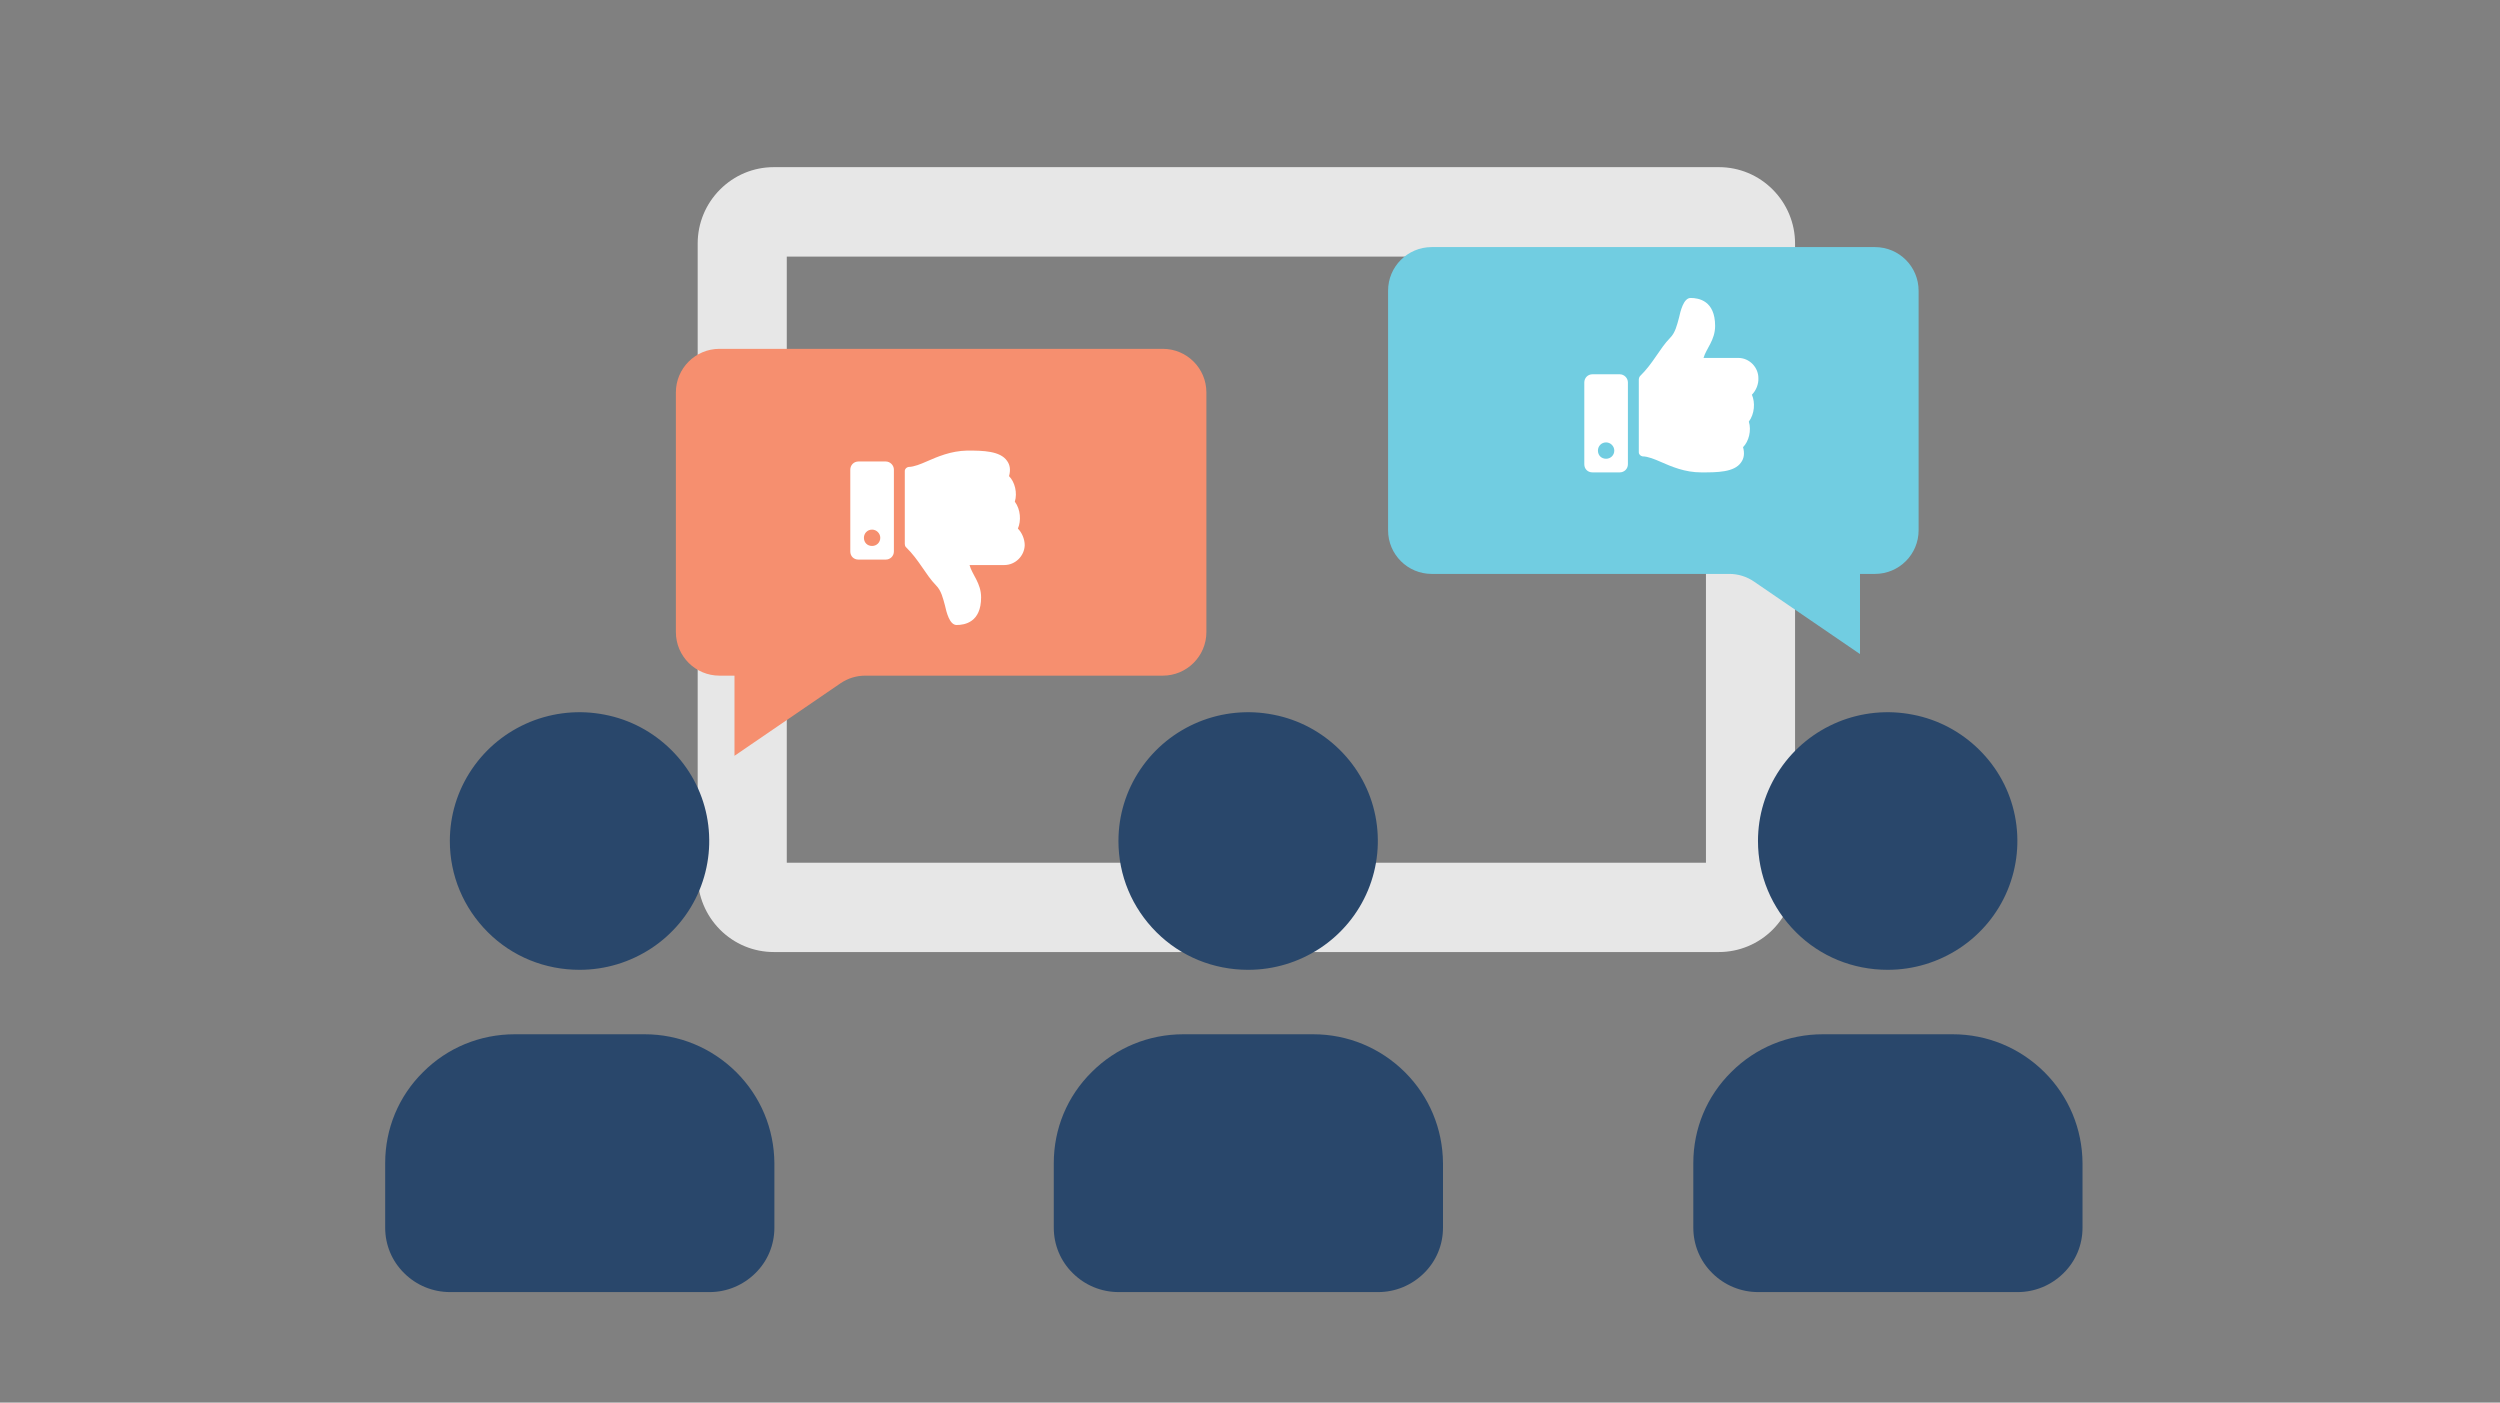 <svg width="344" height="193" viewBox="0 0 344 193" fill="none" xmlns="http://www.w3.org/2000/svg">
<rect x="0" y="0" width="344" height="193" fill="#808080" stroke="none"/>
<path d="M99.072 127.916C101.039 129.894 103.688 131 106.466 131L109.012 131L151.283 131C149.86 127 149.307 122.888 149.35 118.715L110.807 118.715L108.261 118.715L108.261 116.158L108.261 37.868L108.261 35.311L110.807 35.311L232.193 35.311L234.739 35.311L234.739 37.868L234.739 116.158L234.739 118.715L232.193 118.715L142.157 118.715C142.209 122.879 141.656 126.991 140.241 131L236.534 131C239.295 131 241.961 129.894 243.928 127.916C245.896 125.937 247 123.285 247 120.495L247 33.505C247 30.715 245.896 28.063 243.928 26.084C241.961 24.106 239.312 23 236.534 23L106.466 23C103.679 23 101.039 24.106 99.072 26.084C97.104 28.054 96 30.715 96 33.505L96 120.495C96 123.268 97.104 125.937 99.072 127.916Z" fill="#E7E7E7"/>
<path d="M193.295 147.511C189.916 144.171 185.449 142.315 180.686 142.315H162.834C158.071 142.315 153.584 144.152 150.225 147.511C146.846 150.85 145 155.303 145 160.053V168.922C145 171.297 145.923 173.523 147.621 175.193C149.301 176.863 151.554 177.791 153.935 177.791H189.621C192.002 177.791 194.236 176.863 195.935 175.193C197.633 173.523 198.556 171.297 198.556 168.922V160.053C198.519 155.322 196.673 150.869 193.295 147.511Z" fill="#29476B"/>
<path d="M171.75 133.447C175.295 133.447 178.71 132.408 181.664 130.459C184.599 128.511 186.889 125.747 188.236 122.5C189.584 119.253 189.935 115.709 189.252 112.258C188.569 108.807 186.87 105.671 184.359 103.185C181.849 100.699 178.692 99.01 175.221 98.342C171.75 97.656 168.187 98.008 164.92 99.344C161.652 100.699 158.883 102.944 156.908 105.875C154.932 108.807 153.898 112.202 153.898 115.727C153.898 120.459 155.763 124.912 159.123 128.27C162.483 131.628 166.987 133.447 171.75 133.447Z" fill="#29476B"/>
<path d="M281.295 147.511C277.916 144.171 273.449 142.315 268.686 142.315H250.834C246.071 142.315 241.584 144.152 238.225 147.511C234.846 150.85 233 155.303 233 160.053V168.922C233 171.297 233.923 173.523 235.621 175.193C237.301 176.863 239.554 177.791 241.935 177.791H277.621C280.002 177.791 282.236 176.863 283.935 175.193C285.633 173.523 286.556 171.297 286.556 168.922V160.053C286.519 155.322 284.673 150.869 281.295 147.511Z" fill="#29476B"/>
<path d="M259.75 133.447C263.295 133.447 266.71 132.408 269.664 130.459C272.599 128.511 274.889 125.747 276.236 122.5C277.584 119.253 277.935 115.709 277.252 112.258C276.569 108.807 274.87 105.671 272.359 103.185C269.849 100.699 266.692 99.01 263.221 98.342C259.75 97.656 256.187 98.008 252.92 99.344C249.652 100.699 246.883 102.944 244.908 105.875C242.932 108.807 241.898 112.202 241.898 115.727C241.898 120.459 243.763 124.912 247.123 128.27C250.483 131.628 254.987 133.447 259.75 133.447Z" fill="#29476B"/>
<path d="M93 54C93 50.686 95.686 48 99 48H160C163.314 48 166 50.686 166 54V86.97C166 90.283 163.314 92.97 160 92.97H119.047C117.839 92.97 116.658 93.335 115.66 94.017L101.064 104V92.97H99C95.686 92.97 93 90.283 93 86.97V54Z" fill="#F68F6F"/>
<path d="M264 40C264 36.686 261.314 34 258 34H197C193.686 34 191 36.686 191 40V72.97C191 76.283 193.686 78.97 197 78.97H237.953C239.161 78.97 240.342 79.335 241.34 80.017L255.936 90V78.97H258C261.314 78.97 264 76.283 264 72.97V40Z" fill="#71CDE1"/>
<path d="M101.295 147.511C97.916 144.171 93.449 142.315 88.686 142.315H70.834C66.071 142.315 61.584 144.152 58.224 147.511C54.846 150.85 53 155.303 53 160.053V168.922C53 171.297 53.923 173.523 55.621 175.193C57.301 176.863 59.554 177.791 61.935 177.791H97.621C100.002 177.791 102.236 176.863 103.935 175.193C105.633 173.523 106.556 171.297 106.556 168.922V160.053C106.519 155.322 104.673 150.869 101.295 147.511Z" fill="#29476B"/>
<path d="M79.75 133.447C83.295 133.447 86.71 132.408 89.664 130.459C92.599 128.511 94.889 125.747 96.236 122.5C97.584 119.253 97.935 115.709 97.252 112.258C96.569 108.807 94.87 105.671 92.359 103.185C89.849 100.699 86.692 99.01 83.221 98.342C79.75 97.656 76.187 98.008 72.92 99.344C69.652 100.699 66.883 102.944 64.907 105.875C62.932 108.807 61.898 112.202 61.898 115.727C61.898 120.459 63.763 124.912 67.123 128.27C70.483 131.628 74.987 133.447 79.75 133.447Z" fill="#29476B"/>
<path d="M222.875 51.5H219.125C218.469 51.5 218 52.016 218 52.625V63.875C218 64.531 218.469 65 219.125 65H222.875C223.484 65 224 64.531 224 63.875V52.625C224 52.016 223.484 51.5 222.875 51.5ZM221 63.125C220.344 63.125 219.875 62.656 219.875 62C219.875 61.391 220.344 60.875 221 60.875C221.609 60.875 222.125 61.391 222.125 62C222.125 62.656 221.609 63.125 221 63.125ZM236 44.844C236 41.375 233.75 41 232.625 41C231.641 41 231.219 42.875 231.031 43.719C230.75 44.75 230.516 45.781 229.812 46.484C228.312 48.031 227.516 49.953 225.641 51.781C225.547 51.922 225.5 52.062 225.5 52.203V62.234C225.5 62.516 225.734 62.75 226.016 62.797C226.766 62.797 227.75 63.219 228.5 63.547C230 64.203 231.828 65 234.078 65H234.219C236.234 65 238.625 65 239.562 63.641C239.984 63.078 240.078 62.375 239.844 61.531C240.641 60.734 241.016 59.234 240.641 58.016C241.438 56.938 241.531 55.391 241.062 54.312C241.625 53.75 242 52.859 241.953 52.016C241.953 50.562 240.734 49.25 239.188 49.25H234.406C234.781 47.938 236 46.812 236 44.844Z" fill="white"/>
<path d="M117 64.625V75.875C117 76.531 117.469 77 118.125 77H121.875C122.484 77 123 76.531 123 75.875V64.625C123 64.016 122.484 63.5 121.875 63.5H118.125C117.469 63.5 117 64.016 117 64.625ZM118.875 74C118.875 73.391 119.344 72.875 120 72.875C120.609 72.875 121.125 73.391 121.125 74C121.125 74.656 120.609 75.125 120 75.125C119.344 75.125 118.875 74.656 118.875 74ZM131.625 86C132.75 86 135 85.625 135 82.203C135 80.234 133.781 79.109 133.406 77.75H138.188C139.734 77.75 140.953 76.484 141 75.031C141 74.188 140.625 73.297 140.062 72.734C140.531 71.656 140.438 70.109 139.641 69.031C140.016 67.812 139.641 66.312 138.844 65.516C139.078 64.672 138.984 63.969 138.562 63.406C137.625 62.047 135.234 62 133.219 62H133.078C130.828 62.047 129 62.844 127.5 63.5C126.75 63.828 125.766 64.25 125.016 64.25C124.734 64.297 124.5 64.531 124.5 64.812V74.844C124.5 74.984 124.547 75.172 124.641 75.266C126.516 77.094 127.312 79.016 128.812 80.562C129.516 81.266 129.75 82.297 130.031 83.328C130.219 84.172 130.641 86 131.625 86Z" fill="white"/>
</svg>
